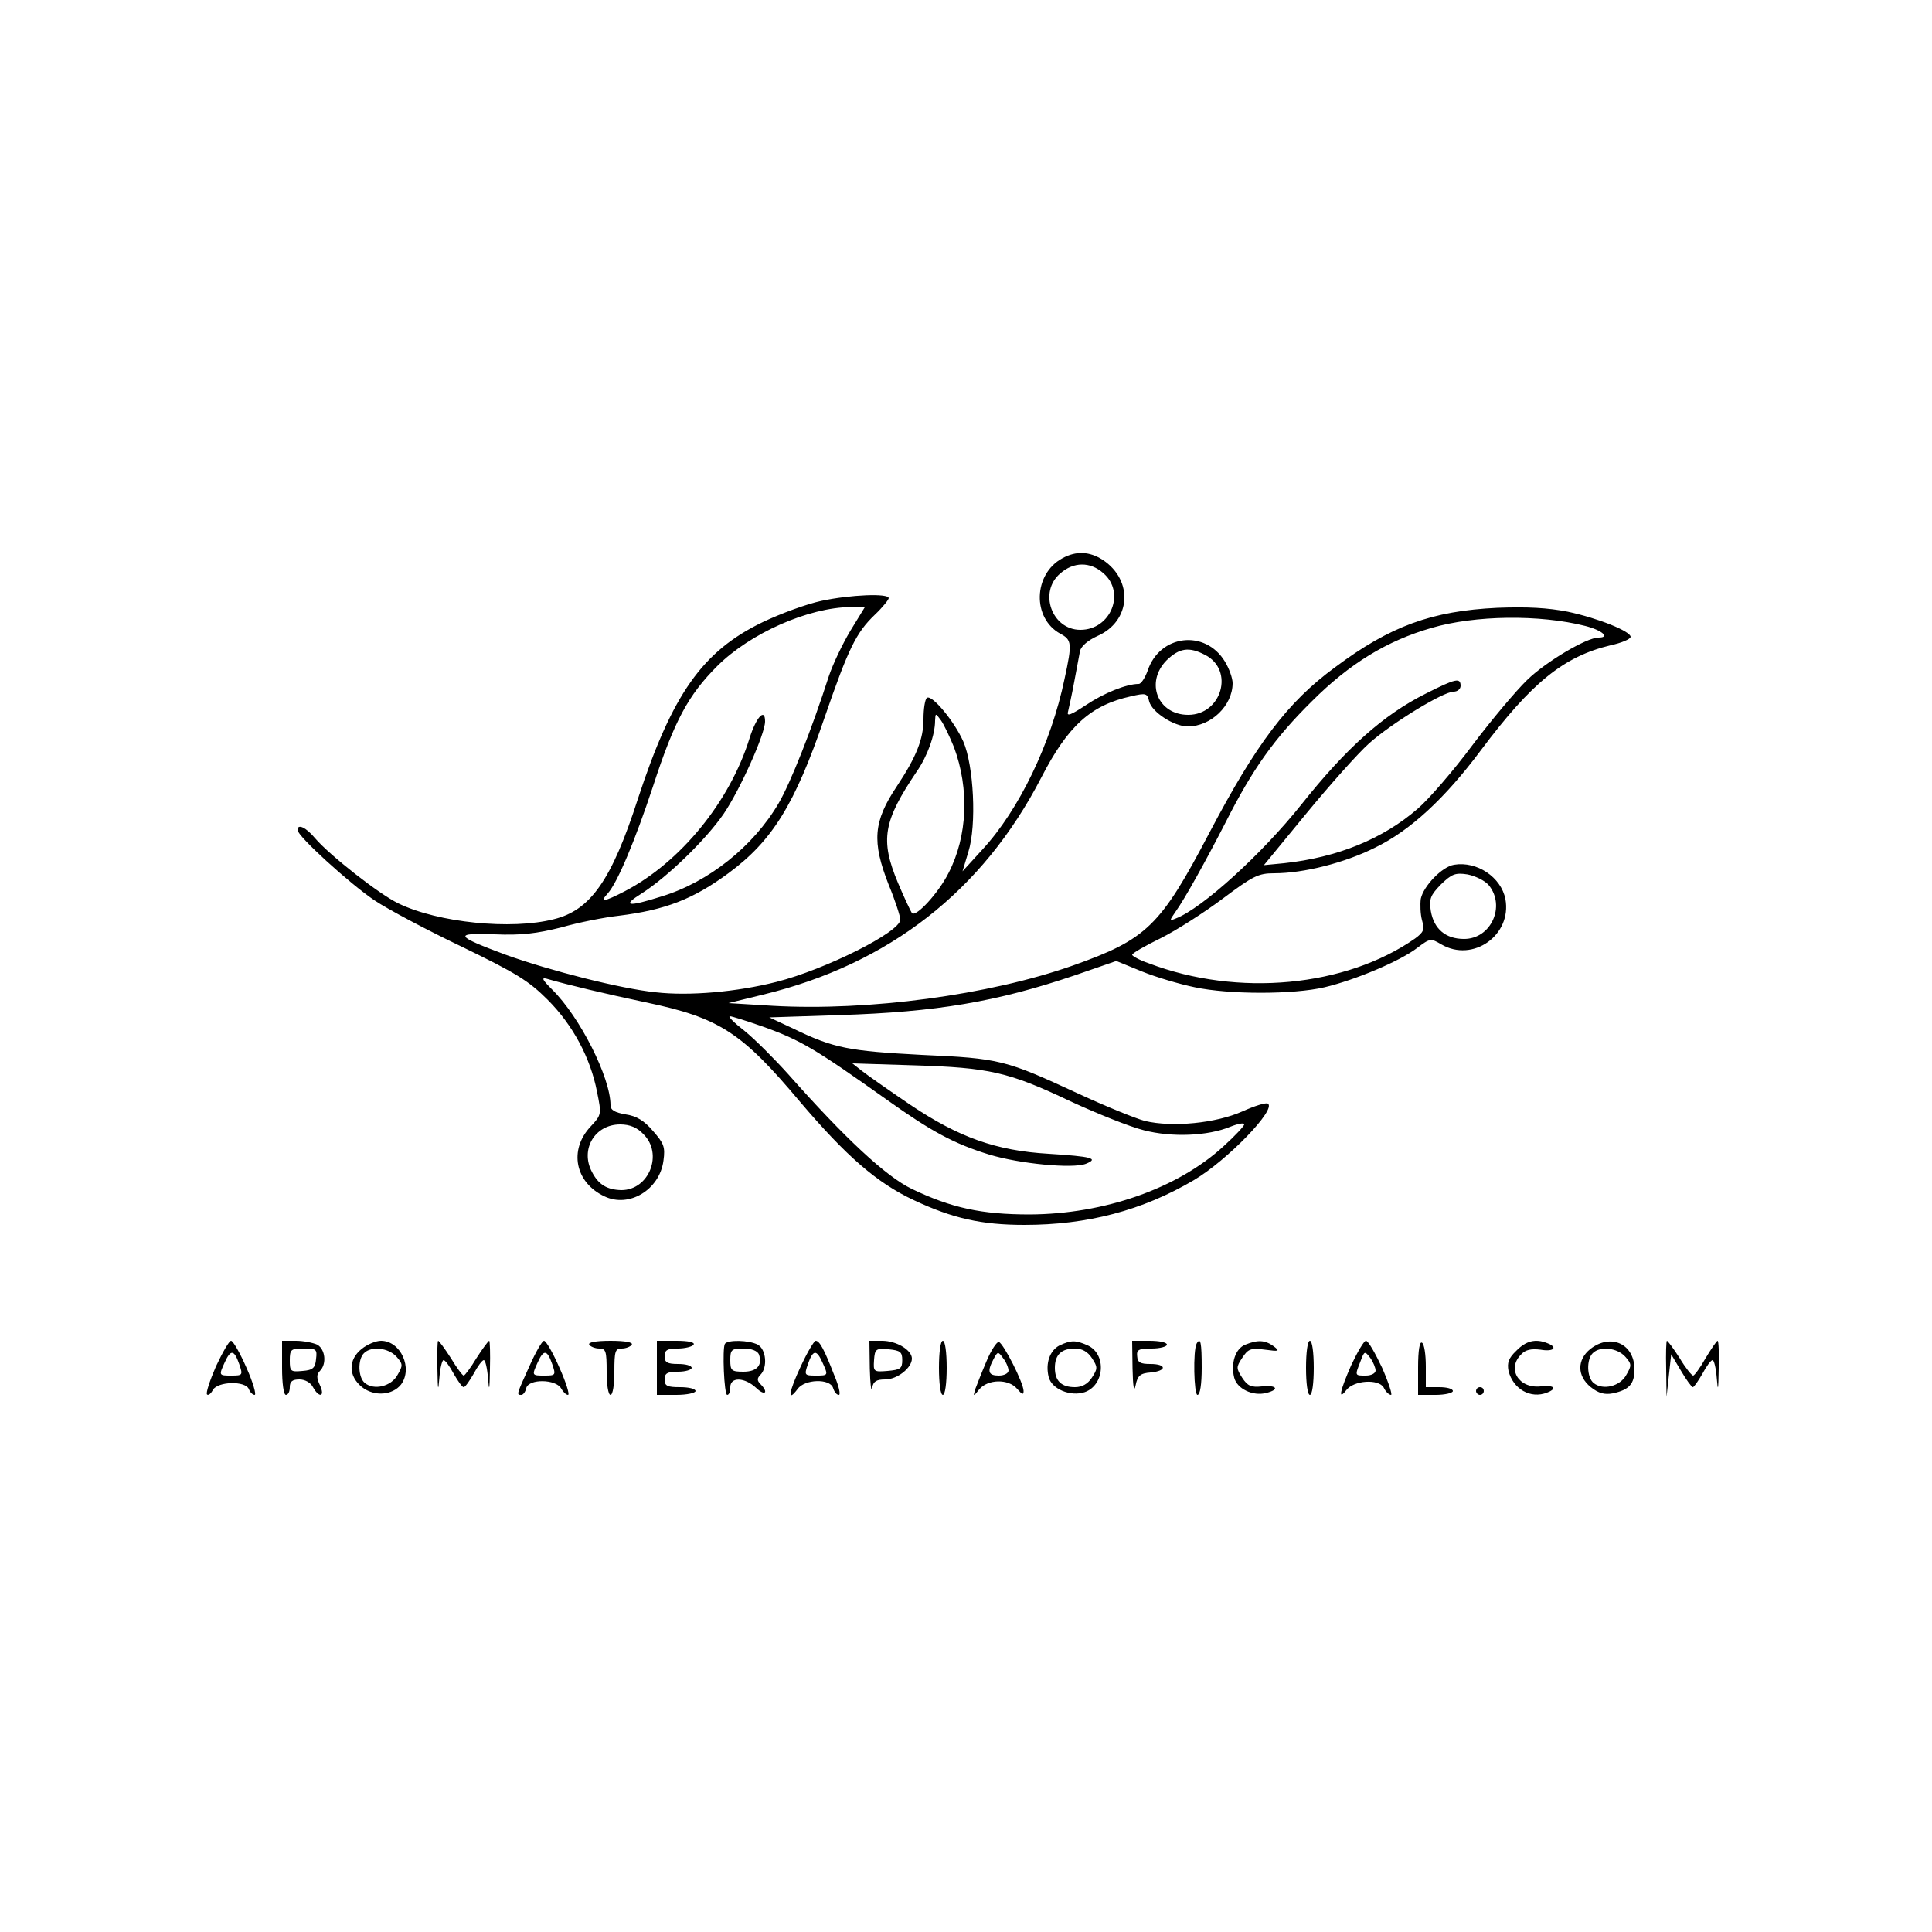 <?xml version="1.0" standalone="no"?>
<!DOCTYPE svg PUBLIC "-//W3C//DTD SVG 20010904//EN"
 "http://www.w3.org/TR/2001/REC-SVG-20010904/DTD/svg10.dtd">
<svg version="1.0" xmlns="http://www.w3.org/2000/svg"
 width="500pt" height="500pt" viewBox="0 0 500 500"
 preserveAspectRatio="xMidYMid meet">
<g transform="translate(0,500) scale(0.1,-0.1)"
fill="#000000" stroke="none">
<path d="M2749 3555 c-75 -41 -78 -155 -5 -195 30 -16 31 -25 11 -117 -35
-168 -118 -339 -212 -441 l-52 -57 15 50 c22 70 14 224 -13 286 -23 52 -81
122 -94 113 -5 -3 -9 -28 -9 -55 0 -51 -18 -97 -69 -174 -61 -91 -65 -143 -21
-255 17 -41 30 -82 30 -90 0 -32 -194 -129 -320 -161 -102 -26 -226 -37 -313
-27 -90 9 -274 56 -388 97 -132 49 -136 57 -29 53 69 -3 109 2 173 18 45 13
112 26 148 30 121 15 193 43 284 110 114 84 172 178 249 403 62 180 82 220
130 266 20 19 36 39 36 43 0 13 -99 9 -174 -7 -38 -8 -106 -33 -152 -55 -156
-75 -234 -186 -323 -457 -68 -211 -123 -289 -218 -312 -110 -28 -299 -9 -402
41 -50 24 -177 124 -215 168 -24 29 -46 39 -46 22 0 -16 134 -138 199 -182 36
-24 138 -78 228 -121 138 -67 171 -87 220 -136 66 -66 111 -151 128 -238 12
-59 12 -60 -17 -91 -56 -60 -40 -144 36 -180 64 -31 143 17 153 92 5 36 1 45
-27 77 -23 27 -43 39 -71 43 -28 5 -39 11 -39 24 0 71 -79 228 -151 299 -25
25 -29 32 -14 28 55 -16 152 -39 256 -61 191 -40 248 -77 400 -258 119 -140
198 -209 294 -254 100 -47 175 -64 286 -64 163 0 305 37 439 116 86 51 215
184 191 198 -5 3 -34 -6 -65 -20 -69 -31 -182 -42 -253 -25 -26 7 -104 39
-173 71 -188 87 -202 91 -405 100 -188 10 -227 17 -332 68 l-62 29 182 6 c251
8 405 34 609 103 l107 37 66 -27 c37 -15 98 -33 137 -41 89 -19 255 -19 336 0
80 19 196 68 240 102 33 25 35 25 62 9 82 -48 183 24 166 117 -11 57 -74 99
-133 89 -31 -5 -79 -55 -86 -88 -2 -15 -1 -40 3 -55 7 -25 5 -31 -18 -48 -179
-125 -458 -152 -689 -64 -24 8 -43 19 -43 22 0 4 33 23 74 43 40 20 112 66
160 102 79 59 92 66 134 66 76 0 182 27 260 66 91 44 181 127 275 253 131 175
214 242 335 271 28 6 52 16 52 22 0 14 -83 48 -163 65 -51 10 -104 13 -182 10
-169 -8 -277 -47 -420 -154 -123 -90 -204 -198 -325 -428 -127 -242 -162 -276
-354 -344 -216 -76 -528 -118 -776 -104 l-115 7 90 22 c326 79 568 268 720
562 69 134 128 187 232 210 39 9 42 8 47 -13 7 -28 64 -65 100 -65 60 0 116
54 116 112 0 13 -9 38 -20 56 -51 84 -169 70 -200 -24 -7 -19 -17 -34 -23 -34
-32 0 -91 -24 -137 -55 -38 -25 -50 -30 -46 -17 2 9 10 44 16 77 6 33 13 69
15 80 3 13 21 28 45 39 87 38 94 144 14 197 -34 22 -69 24 -105 4z m106 -38
c59 -50 20 -147 -59 -147 -74 0 -109 98 -52 146 34 30 77 31 111 1z m-654
-149 c-21 -35 -46 -88 -56 -118 -44 -137 -99 -276 -130 -329 -65 -111 -181
-204 -303 -241 -88 -28 -104 -25 -51 8 67 43 166 139 212 206 42 62 107 206
107 239 0 36 -23 11 -40 -43 -51 -165 -179 -321 -322 -396 -56 -29 -67 -30
-45 -6 25 28 70 135 117 277 55 169 91 236 166 311 85 85 236 152 346 153 l37
1 -38 -62z m1902 12 c43 -11 65 -30 34 -30 -31 0 -137 -63 -185 -110 -28 -27
-92 -103 -141 -168 -49 -66 -113 -140 -142 -165 -90 -78 -207 -126 -346 -141
l-52 -5 110 134 c61 74 133 155 162 181 58 52 192 134 219 134 10 0 18 7 18
15 0 22 -13 19 -90 -20 -110 -55 -206 -141 -322 -287 -102 -128 -257 -269
-325 -295 -17 -7 -17 -6 -1 17 25 35 78 131 129 230 71 141 128 220 224 315
98 98 195 157 310 190 112 33 280 35 398 5z m-984 -75 c76 -39 43 -155 -44
-155 -79 0 -112 84 -56 141 33 32 58 36 100 14z m-650 -239 c40 -108 35 -230
-14 -325 -26 -52 -85 -116 -95 -104 -3 4 -20 40 -36 78 -47 112 -38 160 49
289 27 39 47 94 47 131 1 20 1 20 15 1 8 -11 23 -43 34 -70z m1384 -357 c44
-54 6 -139 -64 -139 -48 0 -78 26 -86 72 -5 32 -1 41 26 69 28 27 37 31 69 26
20 -4 45 -16 55 -28z m-1881 -365 c101 -36 137 -58 323 -190 115 -82 174 -114
265 -142 79 -24 216 -37 250 -24 35 14 15 19 -96 26 -137 8 -233 43 -357 126
-56 38 -113 78 -127 89 l-24 19 159 -5 c195 -6 245 -17 405 -93 69 -32 154
-66 190 -75 73 -19 166 -15 224 9 20 8 36 11 36 6 0 -4 -24 -30 -54 -57 -119
-109 -308 -175 -501 -176 -125 0 -203 17 -305 66 -67 32 -174 132 -320 297
-36 40 -87 91 -113 112 -27 21 -44 38 -38 38 5 0 43 -12 83 -26z m-307 -279
c52 -51 15 -145 -57 -145 -37 1 -59 14 -76 47 -31 58 7 123 73 123 25 0 44 -8
60 -25z"/>
<path d="M559 1464 c-16 -37 -27 -70 -23 -73 3 -3 10 2 15 12 13 22 84 24 93
2 3 -8 10 -15 15 -15 5 0 -4 32 -21 70 -17 39 -35 70 -40 70 -5 0 -22 -30 -39
-66z m60 6 c10 -29 9 -30 -20 -30 -33 0 -33 0 -17 35 15 33 24 32 37 -5z"/>
<path d="M730 1460 c0 -40 4 -70 10 -70 6 0 10 9 10 20 0 15 7 20 25 20 14 0
29 -8 35 -20 16 -29 32 -25 18 5 -9 19 -9 28 0 37 18 18 14 56 -7 68 -11 5
-36 10 -55 10 l-36 0 0 -70z m88 23 c-2 -23 -8 -29 -35 -31 -31 -3 -33 -1 -33
27 0 29 3 31 36 31 33 0 35 -2 32 -27z"/>
<path d="M936 1509 c-35 -28 -35 -70 1 -99 32 -25 79 -21 101 7 31 42 -1 113
-52 113 -13 0 -35 -9 -50 -21z m90 -20 c17 -19 17 -23 3 -47 -16 -30 -61 -41
-85 -21 -17 14 -19 60 -2 77 19 19 63 14 84 -9z"/>
<path d="M1132 1458 c1 -56 2 -62 5 -25 2 26 7 47 11 47 4 0 16 -16 26 -35 11
-19 22 -35 26 -35 4 0 15 16 26 35 10 19 22 35 26 35 4 0 9 -21 11 -47 3 -37
4 -31 5 25 1 39 0 72 -2 72 -2 0 -17 -20 -33 -45 -15 -25 -30 -45 -33 -45 -3
0 -18 20 -33 45 -16 25 -31 45 -33 45 -2 0 -3 -33 -2 -72z"/>
<path d="M1370 1464 c-33 -73 -34 -74 -21 -74 5 0 11 8 13 18 7 24 76 23 90
-1 5 -9 13 -17 18 -17 5 0 -5 32 -22 70 -17 39 -35 70 -40 70 -5 0 -22 -30
-38 -66z m59 6 c10 -29 9 -30 -20 -30 -33 0 -33 0 -17 35 15 33 24 32 37 -5z"/>
<path d="M1525 1520 c3 -5 15 -10 26 -10 17 0 19 -7 19 -60 0 -33 4 -60 10
-60 6 0 10 27 10 60 0 53 2 60 19 60 11 0 23 5 26 10 4 6 -17 10 -55 10 -38 0
-59 -4 -55 -10z"/>
<path d="M1700 1460 l0 -70 50 0 c28 0 50 5 50 10 0 6 -18 10 -40 10 -33 0
-40 3 -40 20 0 16 7 20 35 20 19 0 35 5 35 10 0 6 -16 10 -35 10 -28 0 -35 4
-35 20 0 16 7 20 34 20 19 0 38 5 41 10 4 6 -13 10 -44 10 l-51 0 0 -70z"/>
<path d="M1876 1522 c-7 -12 -2 -132 6 -132 5 0 8 9 8 20 0 27 37 26 67 -2 23
-22 33 -12 11 10 -9 9 -9 15 0 24 19 19 15 66 -7 78 -23 12 -78 13 -85 2z m88
-27 c10 -28 -5 -45 -40 -45 -31 0 -34 3 -34 30 0 27 3 30 34 30 21 0 36 -6 40
-15z"/>
<path d="M2072 1463 c-31 -66 -35 -94 -8 -58 18 26 84 28 92 3 3 -10 9 -18 15
-18 5 0 0 23 -12 51 -26 67 -38 89 -48 89 -4 0 -22 -30 -39 -67z m56 12 c16
-35 16 -35 -17 -35 -29 0 -30 1 -20 30 13 37 22 38 37 5z"/>
<path d="M2251 1458 c1 -40 4 -63 6 -50 3 17 11 22 34 22 31 0 69 30 69 54 0
22 -40 46 -77 46 l-33 0 1 -72z m84 22 c0 -22 -5 -25 -38 -28 -36 -3 -37 -2
-35 28 2 29 5 31 38 28 30 -3 35 -7 35 -28z"/>
<path d="M2430 1460 c0 -40 4 -70 10 -70 6 0 10 30 10 70 0 40 -4 70 -10 70
-6 0 -10 -30 -10 -70z"/>
<path d="M2553 1477 c-12 -28 -25 -61 -29 -72 -6 -20 -5 -20 10 -1 22 27 76
28 98 2 13 -15 17 -17 17 -6 0 21 -52 123 -64 127 -5 1 -20 -21 -32 -50z m57
-24 c0 -7 -11 -13 -25 -13 -27 0 -31 10 -14 42 11 21 12 21 25 3 8 -10 14 -25
14 -32z"/>
<path d="M2742 1518 c-25 -13 -37 -46 -28 -82 8 -31 56 -51 93 -39 52 18 57
99 8 121 -31 14 -43 14 -73 0z m84 -33 c15 -23 15 -27 0 -50 -11 -17 -26 -25
-44 -25 -35 0 -52 16 -52 50 0 34 17 50 52 50 18 0 33 -8 44 -25z"/>
<path d="M2931 1458 c1 -48 4 -63 8 -43 5 25 12 31 39 33 42 4 42 22 -1 22
-26 0 -33 4 -34 20 -2 17 4 20 38 20 21 0 39 5 39 10 0 6 -20 10 -45 10 l-45
0 1 -72z"/>
<path d="M3097 1523 c-10 -18 -7 -133 2 -133 7 0 11 28 11 70 0 66 -3 80 -13
63z"/>
<path d="M3223 1520 c-26 -10 -38 -48 -29 -85 7 -29 48 -49 83 -40 36 9 27 21
-11 17 -28 -3 -37 1 -51 22 -16 25 -16 28 0 52 15 23 22 26 59 21 37 -5 39 -4
22 9 -22 16 -41 17 -73 4z"/>
<path d="M3380 1460 c0 -40 4 -70 10 -70 6 0 10 30 10 70 0 40 -4 70 -10 70
-6 0 -10 -30 -10 -70z"/>
<path d="M3497 1467 c-29 -66 -35 -93 -13 -65 19 26 84 30 97 7 5 -11 14 -19
19 -19 4 0 -6 31 -23 70 -18 38 -36 70 -42 70 -5 0 -22 -29 -38 -63z m63 -14
c0 -7 -11 -13 -25 -13 -29 0 -29 -1 -14 37 10 27 11 27 25 9 8 -11 14 -26 14
-33z"/>
<path d="M3670 1461 l0 -71 45 0 c25 0 45 5 45 10 0 6 -16 10 -35 10 l-35 0 0
54 c0 30 -4 58 -10 61 -6 4 -10 -20 -10 -64z"/>
<path d="M3924 1504 c-20 -19 -24 -31 -20 -52 12 -47 57 -73 100 -56 28 11 17
20 -17 16 -57 -6 -88 46 -50 83 11 12 26 15 50 12 34 -6 46 6 17 17 -30 12
-55 6 -80 -20z"/>
<path d="M4116 1509 c-35 -28 -35 -70 1 -99 20 -16 36 -20 57 -16 42 9 56 24
56 62 0 66 -61 94 -114 53z m90 -20 c17 -19 17 -23 3 -47 -16 -30 -61 -41 -85
-21 -17 14 -19 60 -2 77 19 19 63 14 84 -9z"/>
<path d="M4312 1458 l1 -73 6 55 6 55 25 -42 c14 -24 28 -43 31 -43 3 0 14 16
25 35 10 19 22 35 26 35 4 0 9 -21 11 -47 3 -37 4 -31 5 25 1 39 0 72 -3 72
-2 0 -16 -20 -31 -45 -14 -25 -29 -45 -32 -45 -4 0 -20 20 -35 45 -16 25 -31
45 -33 45 -2 0 -3 -33 -2 -72z"/>
<path d="M3820 1400 c0 -5 5 -10 10 -10 6 0 10 5 10 10 0 6 -4 10 -10 10 -5 0
-10 -4 -10 -10z"/>
</g>
</svg>
